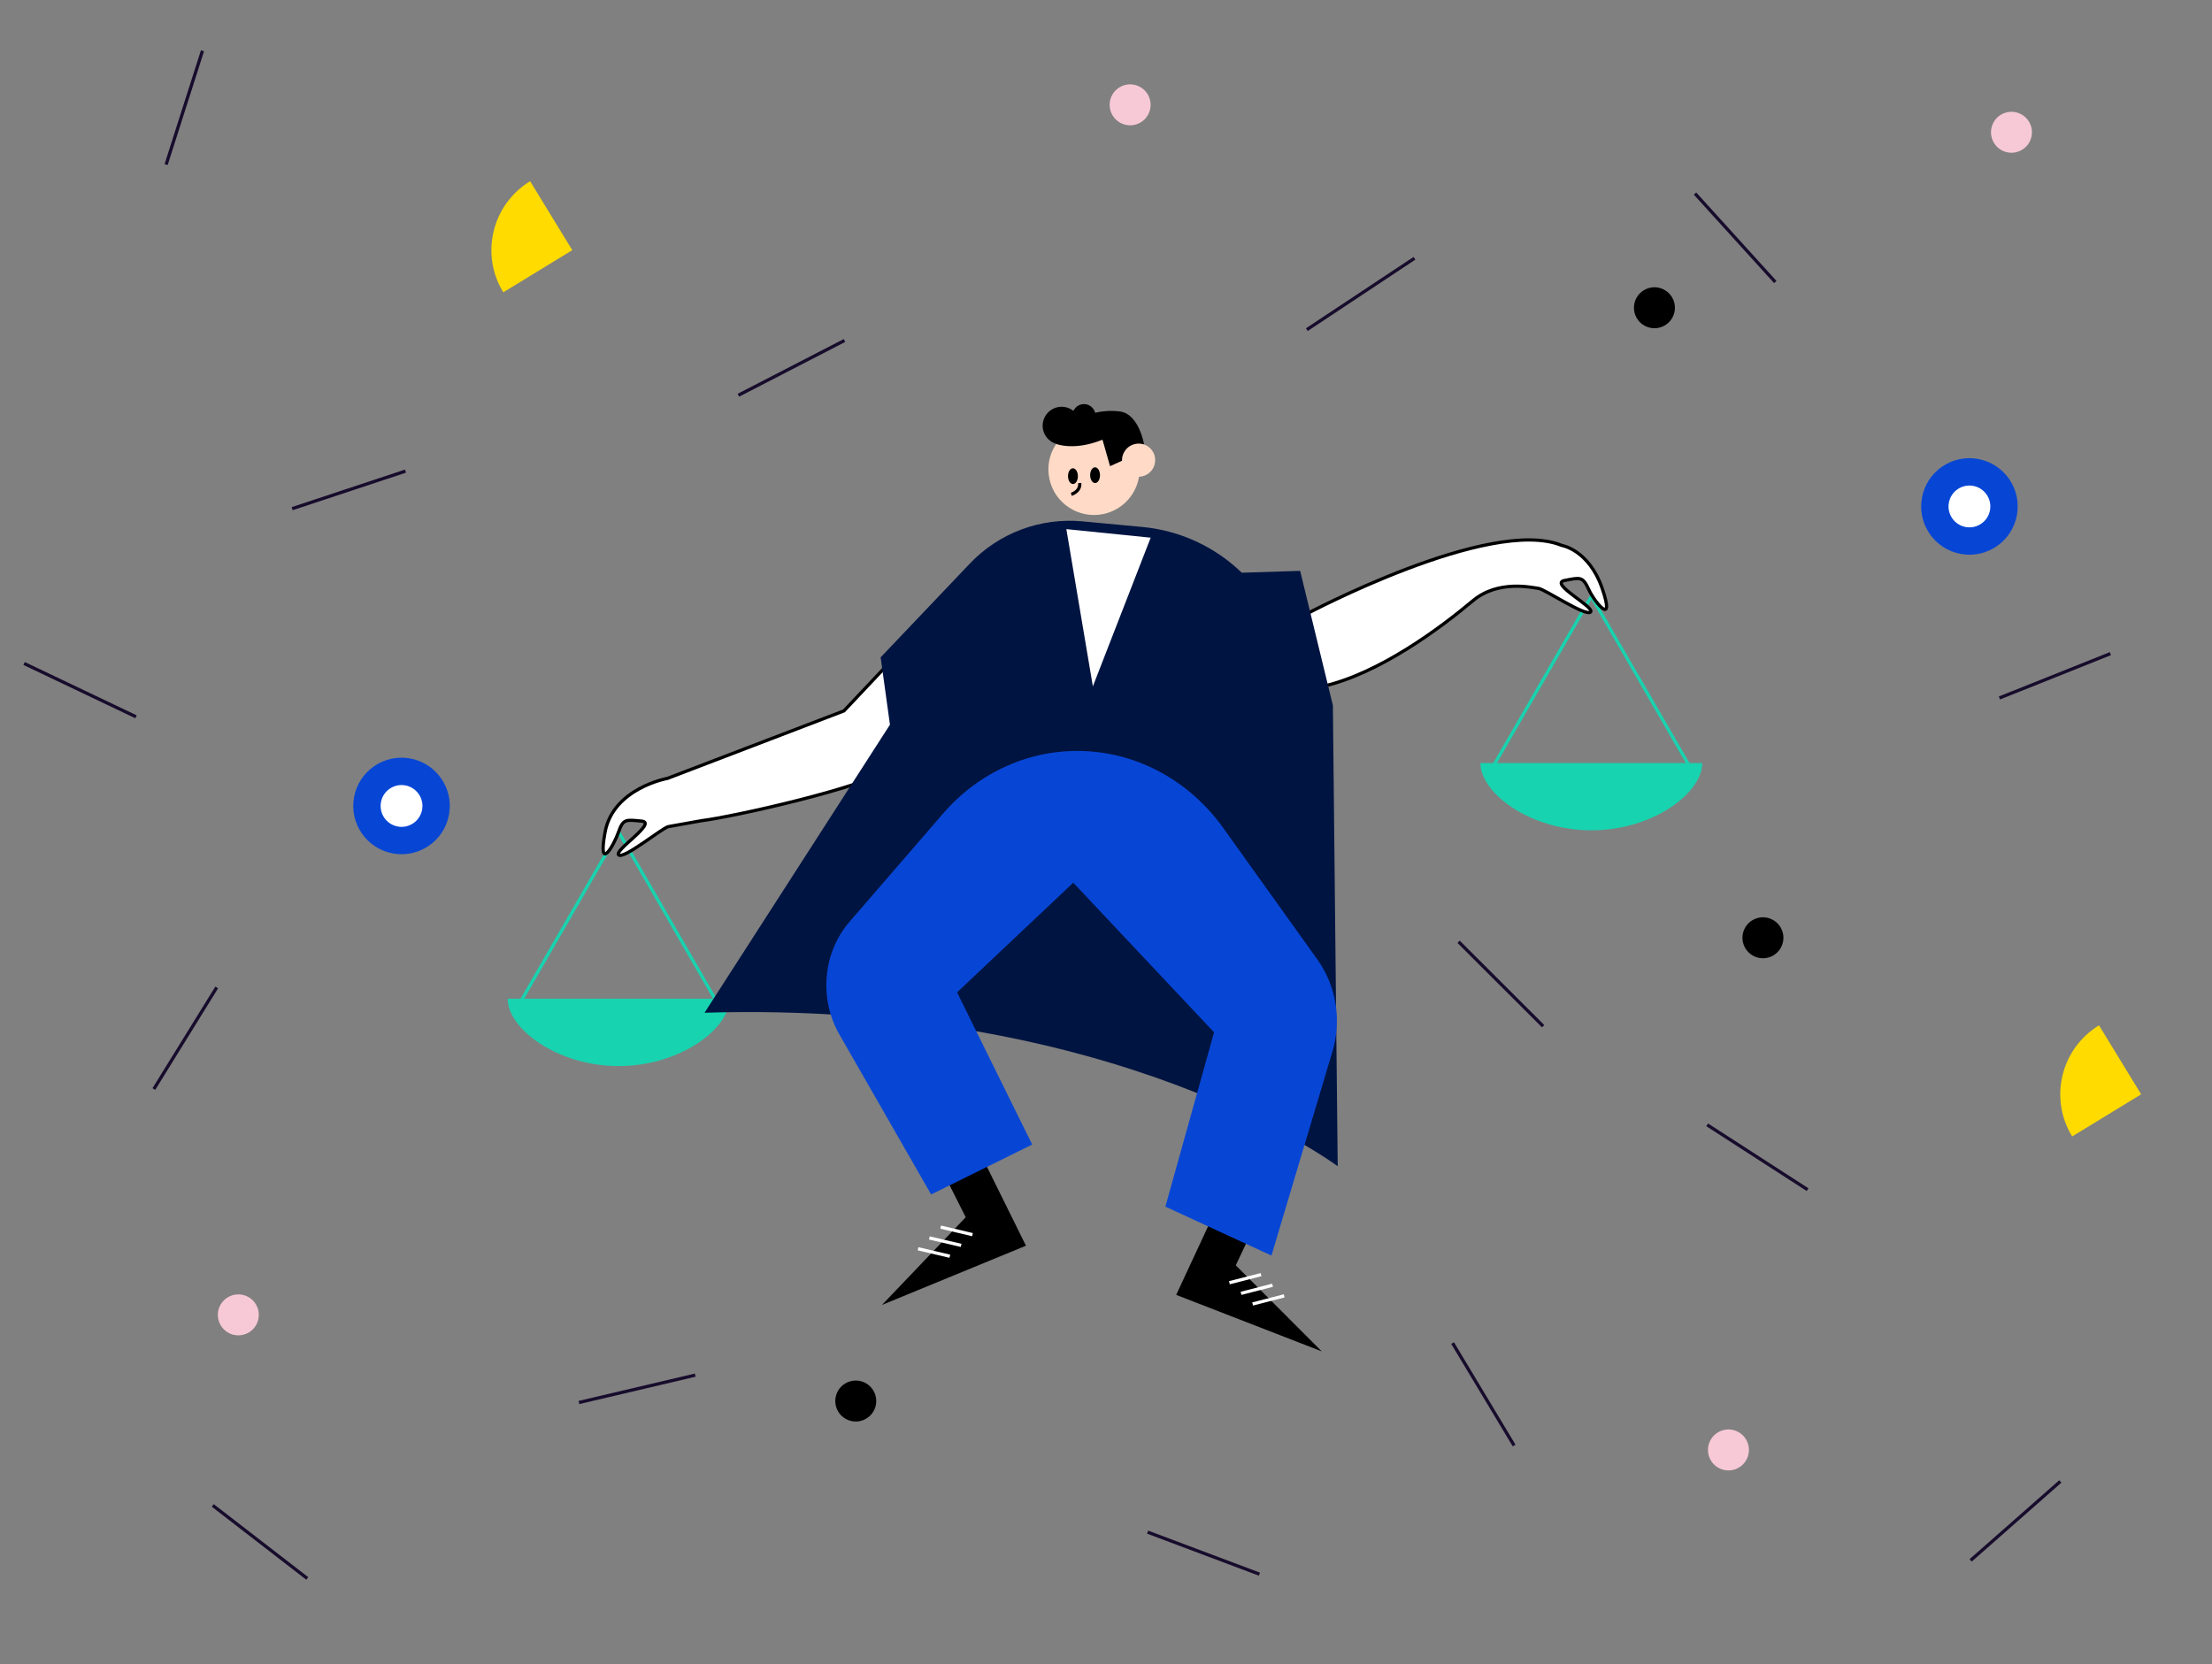 <?xml version="1.0" encoding="utf-8"?>
<!-- Generator: Adobe Illustrator 24.0.1, SVG Export Plug-In . SVG Version: 6.00 Build 0)  -->
<svg version="1.1" id="Ebene_1" xmlns="http://www.w3.org/2000/svg" xmlns:xlink="http://www.w3.org/1999/xlink" x="0px" y="0px"
	 viewBox="0 0 202 152" style="enable-background:new 0 0 202 152;" xml:space="preserve">
<rect x="0" y="0" width="202" height="152" fill="#808080" stroke="none"/>
<style type="text/css">
	.st0{fill:#0746D5;}
	.st1{fill:#FFFFFF;}
	.st2{fill:#F7C9D6;}
	.st3{fill:none;stroke:#170C2C;stroke-width:0.295;stroke-miterlimit:10;}
	.st4{fill:#FFDB00;}
	.st5{fill:#18D3AF;}
	.st6{fill:none;stroke:#18D3AF;stroke-width:0.295;stroke-miterlimit:10;}
	.st7{fill:#FFFFFF;stroke:#000000;stroke-width:0.295;stroke-miterlimit:10;}
	.st8{fill:#001441;}
	.st9{fill:#FFDBC7;}
	.st10{fill:none;stroke:#000000;stroke-width:0.295;stroke-miterlimit:10;}
	.st11{fill:#FFFFFF;stroke:#FFFFFF;stroke-width:0.295;stroke-miterlimit:10;}
</style>
<ellipse transform="matrix(0.176 -0.984 0.984 0.176 102.724 215.158)" class="st0" cx="179.91" cy="46.2" rx="4.41" ry="4.41"/>
<ellipse transform="matrix(0.176 -0.984 0.984 0.176 102.724 215.158)" class="st1" cx="179.91" cy="46.2" rx="1.91" ry="1.91"/>
<ellipse transform="matrix(0.176 -0.984 0.984 0.176 -42.233 96.769)" class="st0" cx="36.7" cy="73.62" rx="4.41" ry="4.41"/>
<ellipse transform="matrix(0.176 -0.984 0.984 0.176 -42.233 96.769)" class="st1" cx="36.7" cy="73.62" rx="1.91" ry="1.91"/>
<ellipse transform="matrix(0.856 -0.517 0.517 0.856 -21.092 95.578)" cx="160.99" cy="85.64" rx="1.87" ry="1.87"/>
<ellipse transform="matrix(0.856 -0.517 0.517 0.856 -54.903 58.836)" cx="78.15" cy="127.96" rx="1.87" ry="1.87"/>
<ellipse transform="matrix(0.856 -0.517 0.517 0.856 9.917 54.738)" class="st2" cx="103.2" cy="9.57" rx="1.87" ry="1.87"/>
<ellipse transform="matrix(0.856 -0.517 0.517 0.856 20.218 96.712)" class="st2" cx="183.68" cy="12.07" rx="1.87" ry="1.87"/>
<ellipse transform="matrix(0.856 -0.517 0.517 0.856 -58.957 28.554)" class="st2" cx="21.77" cy="120.09" rx="1.87" ry="1.87"/>
<ellipse transform="matrix(0.856 -0.517 0.517 0.856 -45.73 100.685)" class="st2" cx="157.84" cy="132.42" rx="1.87" ry="1.87"/>
<ellipse transform="matrix(0.856 -0.517 0.517 0.856 7.231 82.164)" cx="151.08" cy="28.1" rx="1.87" ry="1.87"/>
<line class="st3" x1="140.92" y1="93.73" x2="133.2" y2="86.02"/>
<line class="st3" x1="115.01" y1="143.78" x2="104.8" y2="139.94"/>
<line class="st3" x1="67.43" y1="36.1" x2="77.12" y2="31.1"/>
<line class="st3" x1="19.43" y1="137.5" x2="28.06" y2="144.17"/>
<line class="st3" x1="18.49" y1="4.64" x2="15.17" y2="15.03"/>
<line class="st3" x1="37.03" y1="43.03" x2="26.68" y2="46.46"/>
<line class="st3" x1="188.15" y1="135.31" x2="179.96" y2="142.52"/>
<line class="st3" x1="2.2" y1="60.6" x2="12.42" y2="65.47"/>
<path class="st4" d="M189.23,103.8c-2.13-3.48-1.03-8.02,2.45-10.15l3.85,6.3L189.23,103.8z"/>
<path class="st4" d="M45.96,26.7c-2.13-3.48-1.03-8.02,2.45-10.15l3.85,6.3L45.96,26.7z"/>
<line class="st3" x1="63.49" y1="125.6" x2="52.87" y2="128.1"/>
<line class="st3" x1="182.59" y1="63.75" x2="192.72" y2="59.7"/>
<line class="st3" x1="154.79" y1="17.68" x2="162.12" y2="25.76"/>
<line class="st3" x1="19.79" y1="90.19" x2="14.05" y2="99.47"/>
<line class="st3" x1="155.9" y1="102.74" x2="165.07" y2="108.66"/>
<line class="st3" x1="132.65" y1="122.67" x2="138.27" y2="132.03"/>
<line class="st3" x1="129.17" y1="23.59" x2="119.34" y2="30.11"/>
<path class="st5" d="M46.36,91.22c0,2.75,4.54,6.15,10.13,6.15s10.13-3.39,10.13-6.15H46.36z"/>
<polygon class="st6" points="56.49,75.99 47.3,91.92 65.69,91.92 "/>
<path class="st7" d="M86.81,54.6l-9.74,10.33l-16.1,6.16c0,0-4.99,0.89-5.72,4.94c-0.67,3.69,0.78,1.26,1.22,0
	c0.44-1.26,0.67-1.17,2.13-1.03c1.46,0.14-2.59,2.69-2.1,3.09c0.48,0.4,4-2.49,4.54-2.59l3.02-0.54c2.9-0.36,14.66-2.98,17.42-4.77
	c3.17-2.05,11.74-11.71,11.74-11.71L86.81,54.6z"/>
<path class="st5" d="M135.19,69.69c0,2.75,4.54,6.15,10.13,6.15c5.6,0,10.13-3.39,10.13-6.15H135.19z"/>
<polygon class="st6" points="145.32,54.47 136.13,70.39 154.52,70.39 "/>
<path class="st7" d="M119.23,56.12c0,0,16.84-8.97,23.37-6.31c0,0,2.49,0.39,3.71,3.93c1.22,3.54-0.66,1.33-1.22,0.11
	s-0.78-1.11-2.22-0.83c-1.44,0.28,2.82,2.44,2.38,2.88c-0.44,0.44-4.21-2.1-4.76-2.16c-0.55-0.06-3.66-0.83-6,1.14
	c-2.91,2.44-8.52,6.66-13.77,7.83"/>
<path class="st8" d="M98.85,47.62l5.46,0.51c3.42,0.32,6.62,1.79,9.09,4.18l5.33-0.17l2.99,12.29l0.44,42.09
	c0,0-20.17-15.16-57.82-14.02l16.93-26.31l-0.85-6.15l8.14-8.56C91.22,48.68,95.02,47.26,98.85,47.62z"/>
<path class="st9" d="M95.83,43.73c0.47,2.25,2.68,3.69,4.93,3.22c1.99-0.42,3.35-2.19,3.31-4.15c-0.01-0.26-0.03-0.52-0.09-0.78
	c-0.47-2.25-2.68-3.69-4.93-3.22c-1.17,0.24-2.12,0.96-2.7,1.91C95.81,41.58,95.6,42.65,95.83,43.73z"/>
<path d="M104.48,40.6c-1.48-0.22-1.59,1.29-1.59,1.29l-1.52,0.69l-0.69-2.42c-2.52,1.03-4.16,0.41-4.16,0.41c0,0,0-0.01,0-0.01
	c-0.62-0.16-1.13-0.65-1.27-1.32c-0.09-0.45,0-0.89,0.22-1.26c0.24-0.39,0.64-0.69,1.12-0.79c0.53-0.11,1.05,0.03,1.43,0.34
	c0.02-0.04,0.04-0.08,0.07-0.12c0.15-0.24,0.39-0.42,0.68-0.48c0.55-0.12,1.1,0.23,1.24,0.77c0.68-0.16,1.43-0.22,2.24-0.12
	C104.01,37.78,104.48,40.6,104.48,40.6z"/>
<path class="st10" d="M97.83,45.15c0,0,0.85-0.24,0.77-1.03"/>
<ellipse transform="matrix(1 -6.270431e-03 6.270431e-03 1 -0.271 0.615)" cx="97.98" cy="43.49" rx="0.45" ry="0.72"/>
<ellipse transform="matrix(1 -6.270431e-03 6.270431e-03 1 -0.27 0.628)" cx="100" cy="43.4" rx="0.45" ry="0.72"/>
<path class="st9" d="M102.5,42.34c0.17,0.82,0.97,1.34,1.79,1.17c0.72-0.15,1.22-0.79,1.2-1.51c0-0.09-0.01-0.19-0.03-0.28
	c-0.17-0.82-0.97-1.34-1.79-1.17c-0.43,0.09-0.77,0.35-0.98,0.69C102.49,41.56,102.41,41.95,102.5,42.34z"/>
<polygon class="st1" points="101.23,48.72 105.08,49.11 102.44,55.9 99.8,62.69 98.59,55.51 97.38,48.33 "/>
<polyline points="114.98,111.07 112.85,115.57 120.7,123.43 107.41,118.27 111.43,109.63 "/>
<line class="st11" x1="112.27" y1="117.16" x2="115.16" y2="116.42"/>
<line class="st11" x1="113.33" y1="118.13" x2="116.21" y2="117.39"/>
<line class="st11" x1="114.39" y1="119.1" x2="117.27" y2="118.36"/>
<polyline points="85.95,106.73 88.19,111.18 80.54,119.19 93.69,113.78 89.46,105.22 "/>
<line class="st11" x1="88.81" y1="112.77" x2="85.9" y2="112.08"/>
<line class="st11" x1="87.77" y1="113.75" x2="84.87" y2="113.07"/>
<line class="st11" x1="86.74" y1="114.74" x2="83.84" y2="114.06"/>
<path class="st0" d="M85.03,109.1l-8.38-14.62c-1.88-3.28-1.5-7.48,0.94-10.3l8.55-9.89c3.28-3.79,7.96-5.87,12.81-5.69h0
	c5.02,0.18,9.71,2.76,12.76,7.03l8.6,12.02c1.71,2.4,2.23,5.52,1.37,8.38l-5.57,18.65l-9.69-4.47l4.45-15.92L98.01,80.62L87.4,90.64
	l6.86,13.9L85.03,109.1z"/>
</svg>
